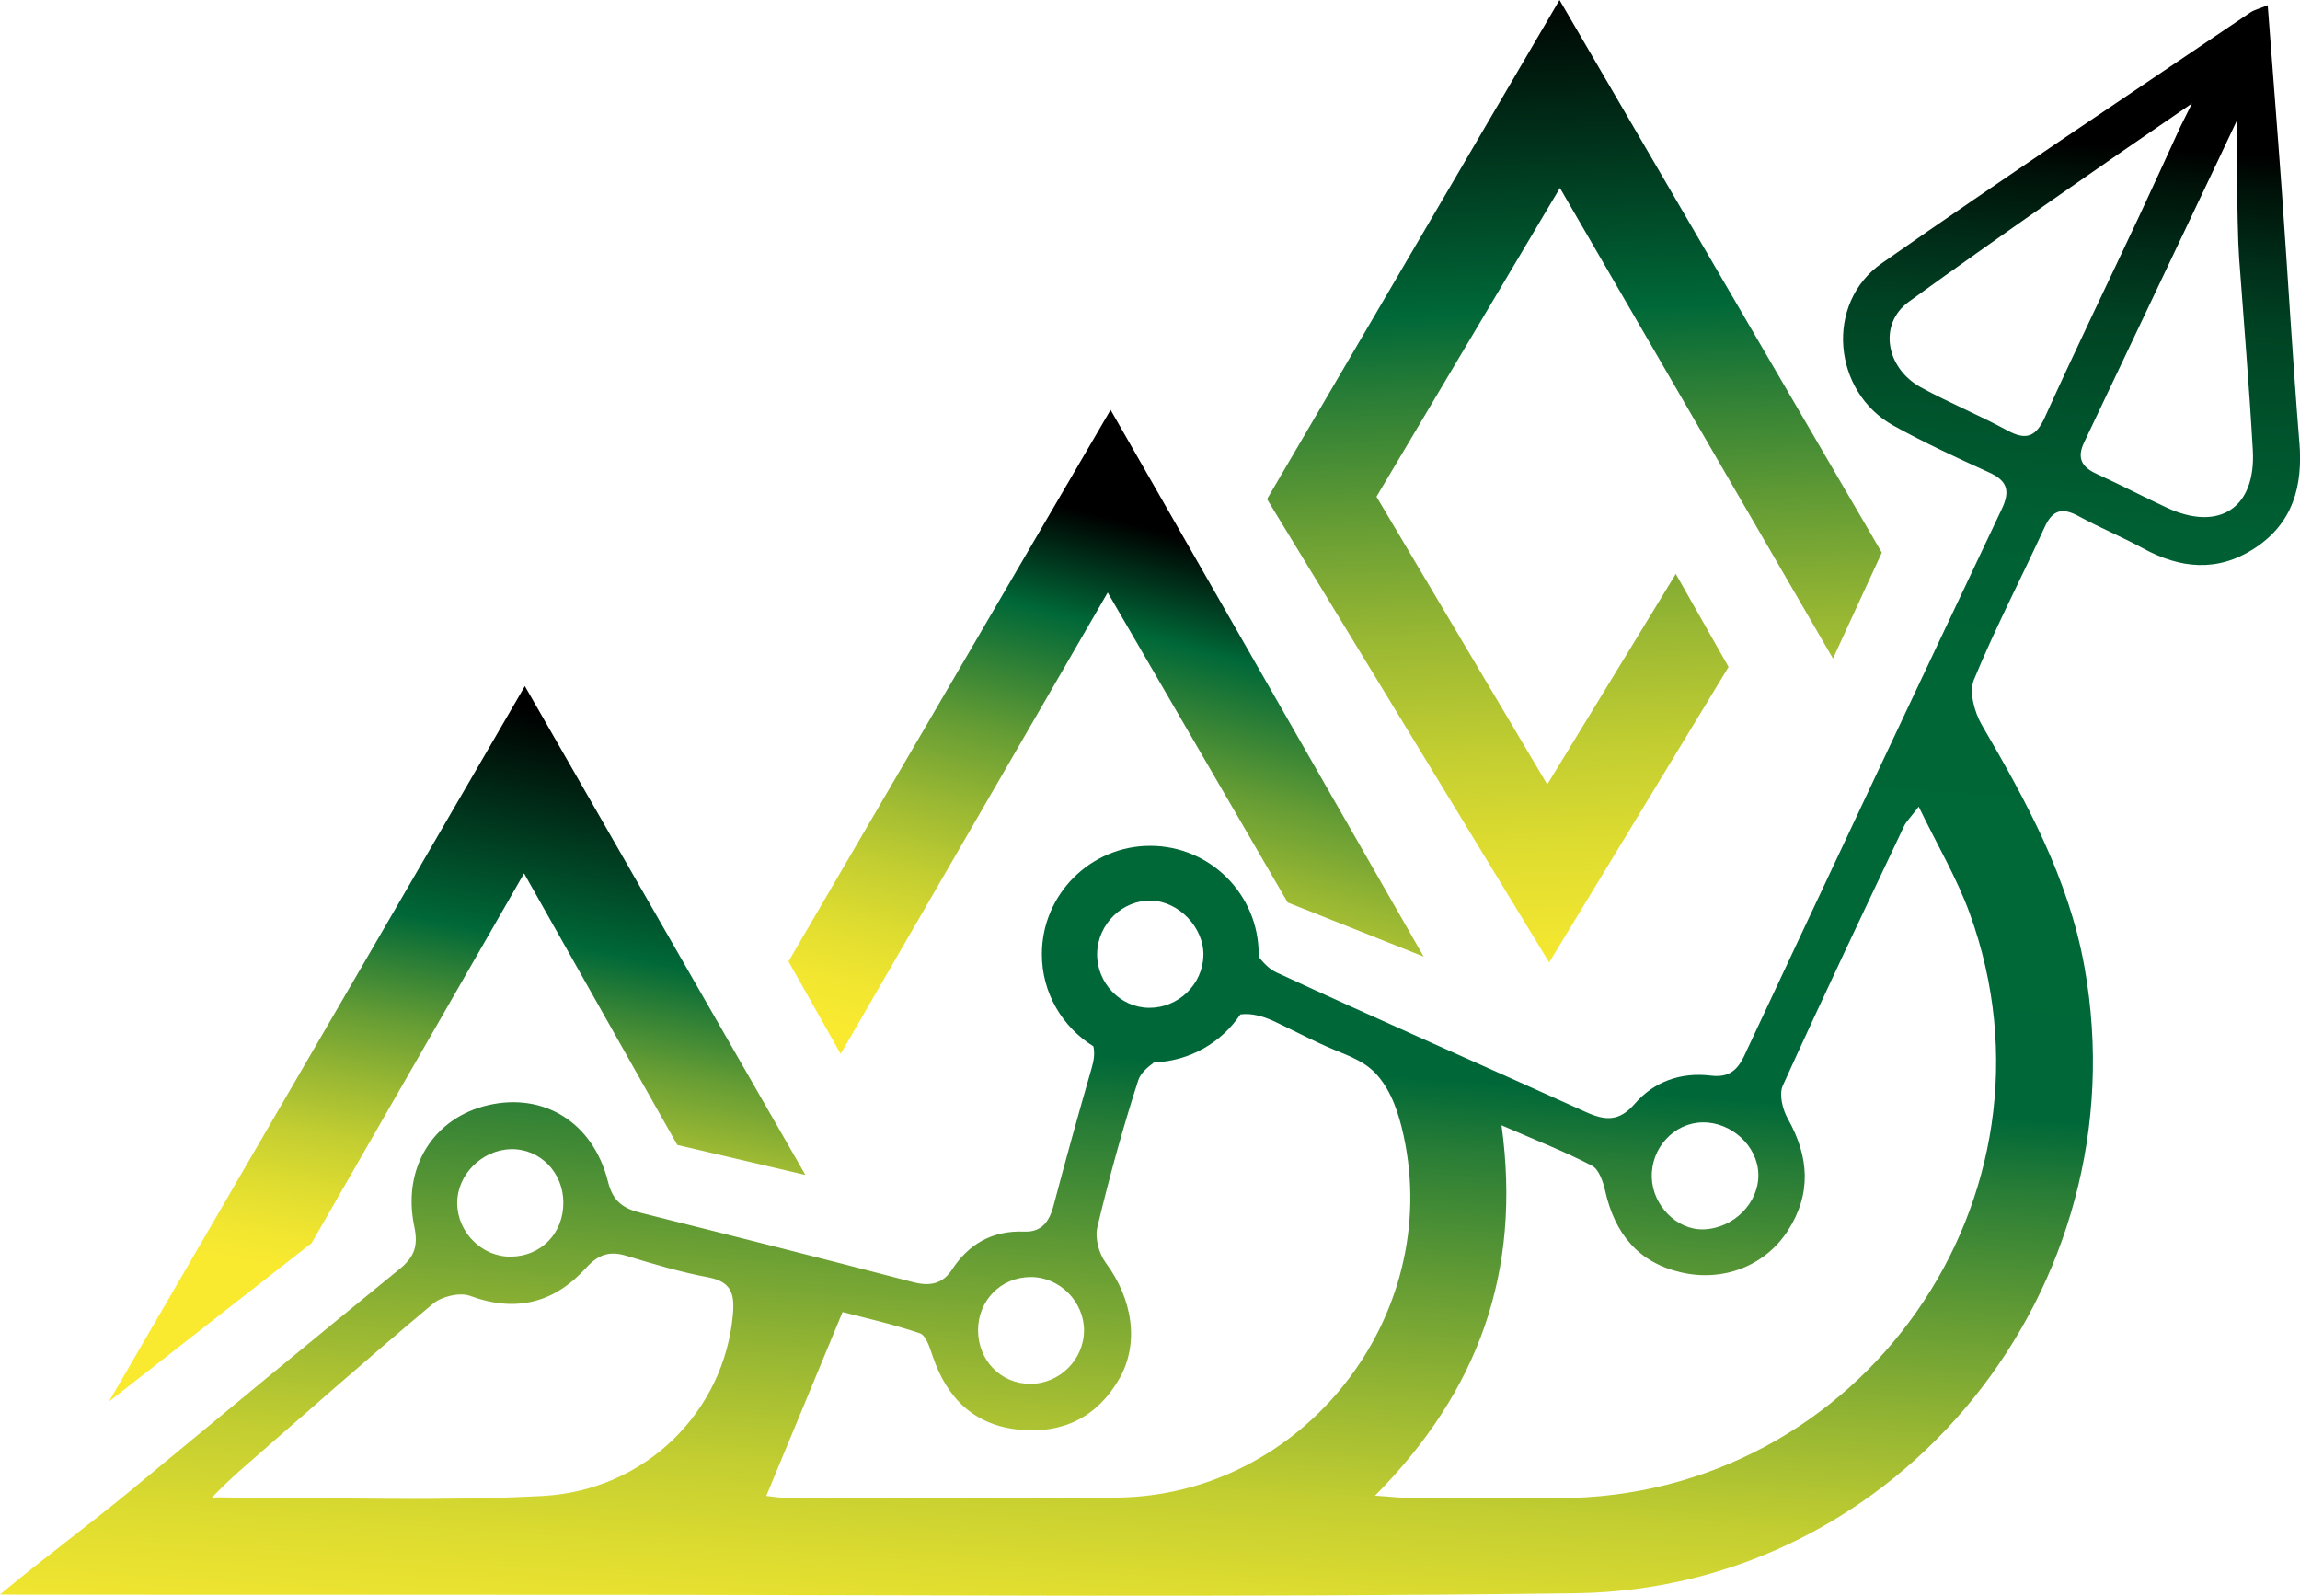 <?xml version="1.0" encoding="UTF-8"?>
<svg id="Layer_1" data-name="Layer 1" xmlns="http://www.w3.org/2000/svg" xmlns:xlink="http://www.w3.org/1999/xlink" viewBox="0 0 494.26 342.95">
  <defs>
    <style>
      .cls-1 {
        fill: url(#linear-gradient-2);
      }

      .cls-2 {
        fill: url(#linear-gradient-3);
      }

      .cls-3 {
        fill: url(#linear-gradient);
      }

      .cls-4 {
        fill: url(#linear-gradient-4);
      }
    </style>
    <linearGradient id="linear-gradient" x1="97.69" y1="279.8" x2="124.08" y2="139.96" gradientUnits="userSpaceOnUse">
      <stop offset="0" stop-color="#f9ea30"/>
      <stop offset=".05" stop-color="#f2e630"/>
      <stop offset=".12" stop-color="#e0dd30"/>
      <stop offset=".21" stop-color="#c3ce31"/>
      <stop offset=".3" stop-color="#9ab833"/>
      <stop offset=".4" stop-color="#669d34"/>
      <stop offset=".5" stop-color="#277c36"/>
      <stop offset=".56" stop-color="#006838"/>
      <stop offset=".9" stop-color="#000"/>
    </linearGradient>
    <linearGradient id="linear-gradient-2" x1="230.55" y1="233.75" x2="264" y2="104.12" gradientUnits="userSpaceOnUse">
      <stop offset="0" stop-color="#f9ea30"/>
      <stop offset=".07" stop-color="#f2e630"/>
      <stop offset=".16" stop-color="#e0dd30"/>
      <stop offset=".27" stop-color="#c3ce31"/>
      <stop offset=".39" stop-color="#9ab833"/>
      <stop offset=".52" stop-color="#669d34"/>
      <stop offset=".65" stop-color="#277c36"/>
      <stop offset=".73" stop-color="#006838"/>
      <stop offset=".9" stop-color="#000"/>
    </linearGradient>
    <linearGradient id="linear-gradient-3" x1="345.27" y1="287.65" x2="332.73" y2="-28.06" gradientUnits="userSpaceOnUse">
      <stop offset=".23" stop-color="#f9ea30"/>
      <stop offset=".27" stop-color="#f2e630"/>
      <stop offset=".33" stop-color="#e0dd30"/>
      <stop offset=".4" stop-color="#c3ce31"/>
      <stop offset=".48" stop-color="#9ab833"/>
      <stop offset=".56" stop-color="#669d34"/>
      <stop offset=".65" stop-color="#277c36"/>
      <stop offset=".7" stop-color="#006838"/>
      <stop offset=".92" stop-color="#000"/>
    </linearGradient>
    <linearGradient id="linear-gradient-4" x1="236.64" y1="375.03" x2="261.73" y2="7.05" gradientUnits="userSpaceOnUse">
      <stop offset="0" stop-color="#f9ea30"/>
      <stop offset=".04" stop-color="#f2e630"/>
      <stop offset=".09" stop-color="#e0dd30"/>
      <stop offset=".15" stop-color="#c3ce31"/>
      <stop offset=".21" stop-color="#9ab833"/>
      <stop offset=".28" stop-color="#669d34"/>
      <stop offset=".36" stop-color="#277c36"/>
      <stop offset=".4" stop-color="#006838"/>
      <stop offset=".65" stop-color="#006636"/>
      <stop offset=".75" stop-color="#005f33"/>
      <stop offset=".81" stop-color="#00532c"/>
      <stop offset=".87" stop-color="#004223"/>
      <stop offset=".91" stop-color="#002c18"/>
      <stop offset=".95" stop-color="#001209"/>
      <stop offset=".97" stop-color="#000"/>
    </linearGradient>
  </defs>
  <polygon class="cls-3" points="23.41 301.22 112.79 147.46 173.08 252.53 145.55 246.08 112.62 187.71 66.97 267.16 23.41 301.22"/>
  <polygon class="cls-1" points="238.66 88.09 169.44 206.63 180.65 226.51 238.04 127.35 276.72 193.97 305.93 205.59 238.66 88.09"/>
  <polygon class="cls-2" points="360.12 123.35 371.46 143.34 332.91 206.85 272.28 107.27 335.13 0 404.39 118.77 393.9 141.54 335.22 40.4 295.8 106.75 332.5 168.59 360.12 123.35"/>
  <path class="cls-4" d="m494.12,95.06c-1.44-17.8-2.46-35.63-3.73-53.45-.95-13.27-2.01-26.54-3.07-40.49-1.84.76-2.9,1-3.74,1.57-26.43,17.9-53.02,35.58-79.18,53.88-12.28,8.58-10.63,27.63,2.53,34.92,6.63,3.67,13.54,6.88,20.45,10.01,3.91,1.77,4.69,3.89,2.82,7.84-18.55,39.14-36.99,78.32-55.36,117.54-1.55,3.3-3.47,4.75-7.22,4.29-6.39-.78-12.19,1.28-16.32,6.06-3.37,3.9-6.4,3.63-10.5,1.77-22.16-10.04-44.46-19.8-66.53-30.02-1.39-.64-2.74-1.94-3.81-3.41,0-.16.02-.32.02-.49,0-12.84-10.45-23.29-23.3-23.29s-23.29,10.45-23.29,23.29c0,8.36,4.44,15.68,11.07,19.79.32,1.41.15,2.9-.36,4.65-2.84,9.86-5.6,19.75-8.22,29.67-.91,3.46-2.64,5.66-6.27,5.51-7.2-.3-12.16,3.01-15.49,8.11-2.08,3.19-4.81,3.7-8.53,2.72-19.43-5.08-38.91-9.99-58.4-14.87-3.72-.93-5.97-2.39-7.04-6.7-3.19-12.74-13.77-19.18-25.7-16.45-11.78,2.7-18.61,13.45-15.92,26.12.88,4.16.02,6.52-3.16,9.11-19.39,15.79-38.64,31.74-57.9,47.69-8.17,6.76-19.85,15.44-27.97,22.27l4.41.04c2.65,0,5.29,0,7.94,0,35.05,0,70.11.04,105.16.02,73.68-.03,147.37.65,221.03-.33,69.78-.92,121.71-65.82,109.41-134.56-3.43-19.14-12.5-35.64-22.08-52.09-1.58-2.72-2.76-7.08-1.69-9.68,4.59-11.13,10.18-21.84,15.2-32.8,1.73-3.79,3.84-4.26,7.33-2.35,4.5,2.46,9.28,4.42,13.78,6.88,8.08,4.42,16.1,5.2,24.05-.02,8.21-5.39,10.35-13.33,9.59-22.73Zm-128.22,146.17c6.21-.08,11.77,5.06,11.96,11.04.2,6.24-5.33,11.8-11.86,11.95-5.66.13-10.84-5.11-11.04-11.13-.2-6.37,4.79-11.79,10.93-11.86Zm-107.3-35.86c-.14,6.24-5.43,11.3-11.73,11.23-6.17-.07-11.24-5.43-11.1-11.72.14-6.28,5.43-11.45,11.58-11.32,5.98.13,11.4,5.81,11.26,11.82Zm-37.06,69.09c6.19,0,11.45,5.32,11.41,11.54-.04,6.23-5.29,11.43-11.54,11.42-6.34-.01-11.23-5.04-11.23-11.54,0-6.42,4.97-11.42,11.35-11.42Zm-111.8-27.47c6.26-.17,11.33,4.98,11.32,11.51,0,6.59-4.78,11.5-11.27,11.58-6.18.08-11.49-5.19-11.54-11.46-.05-6.09,5.25-11.46,11.49-11.63Zm47.76,35.53c-1.87,20.71-18.61,37.81-40.96,39-22.05,1.17-44.2.34-66.31.34-.78,0-2.33-.07-4.68-.02,1.77-1.86,4.49-4.44,5.92-5.69,13.79-12.05,27.52-24.17,41.55-35.93,1.89-1.59,5.78-2.52,7.99-1.71,9.86,3.64,18.11,1.51,24.91-5.99,2.67-2.94,5.07-3.72,8.73-2.61,5.76,1.76,11.57,3.5,17.48,4.6,4.96.93,5.78,3.47,5.37,8Zm82.56,39.34c-23.44.26-46.89.11-70.33.1-1.91,0-3.83-.34-5.06-.45,5.35-12.89,10.56-25.46,16.39-39.52,4.47,1.17,10.65,2.54,16.61,4.56,1.33.45,2.14,3.09,2.74,4.88,3.06,9.08,8.92,14.91,18.7,15.85,9.31.9,16.66-2.74,21.37-10.87,4.44-7.66,2.92-17.23-2.88-25.04-1.45-1.95-2.34-5.3-1.79-7.6,2.54-10.62,5.43-21.19,8.79-31.58.48-1.47,1.87-2.74,3.4-3.86,7.72-.27,14.51-4.29,18.55-10.31,2.56-.35,5.27.51,7.71,1.7,4.18,1.97,8.23,4.15,12.51,5.92,3.39,1.4,6.75,2.61,9.23,5.48,3.14,3.63,4.62,8.36,5.63,12.96,8.49,38.97-21.67,77.34-61.56,77.78Zm94.95.11c-10.49.01-20.98.03-31.47,0-2.12,0-4.24-.27-8.06-.52,22.26-22.46,31.52-48.15,27.19-79.6,7.41,3.24,13.6,5.64,19.44,8.69,1.52.79,2.41,3.5,2.86,5.5,2.06,9.1,7.12,15.36,16.39,17.45,9.07,2.05,17.98-1.47,22.84-8.99,5.12-7.92,4.57-15.92,0-24.04-1.13-2-1.94-5.26-1.09-7.13,8.47-18.7,17.3-37.23,26.07-55.79.45-.94,1.27-1.71,3.14-4.17,4.01,8.29,8.18,15.31,10.93,22.85,22.24,61.01-23.24,125.69-88.24,125.76Zm104.48-232.41c-1.94,4.27-3.96,5.21-8.14,2.94-6.07-3.31-12.52-5.93-18.58-9.26-7.47-4.1-9.22-13.57-2.56-18.4,18.57-13.44,41.91-29.66,60.83-42.6,0,0-1.76,3.57-2.51,5.05-2.95,6.41-5.85,12.83-8.85,19.22-6.74,14.35-13.66,28.62-20.2,43.06Zm26.17,19.56c-5.05-2.34-9.98-4.94-15.04-7.24-3.22-1.47-4.39-3.37-2.75-6.81,9.67-20.29,19.27-40.61,28.93-60.91.25-.54,2.91-6.15,3.89-8.24,0,0-.05,22.08.49,29.55,1,13.76,2.16,27.51,2.94,41.29.7,12.39-7.21,17.59-18.46,12.36Z"/>
</svg>